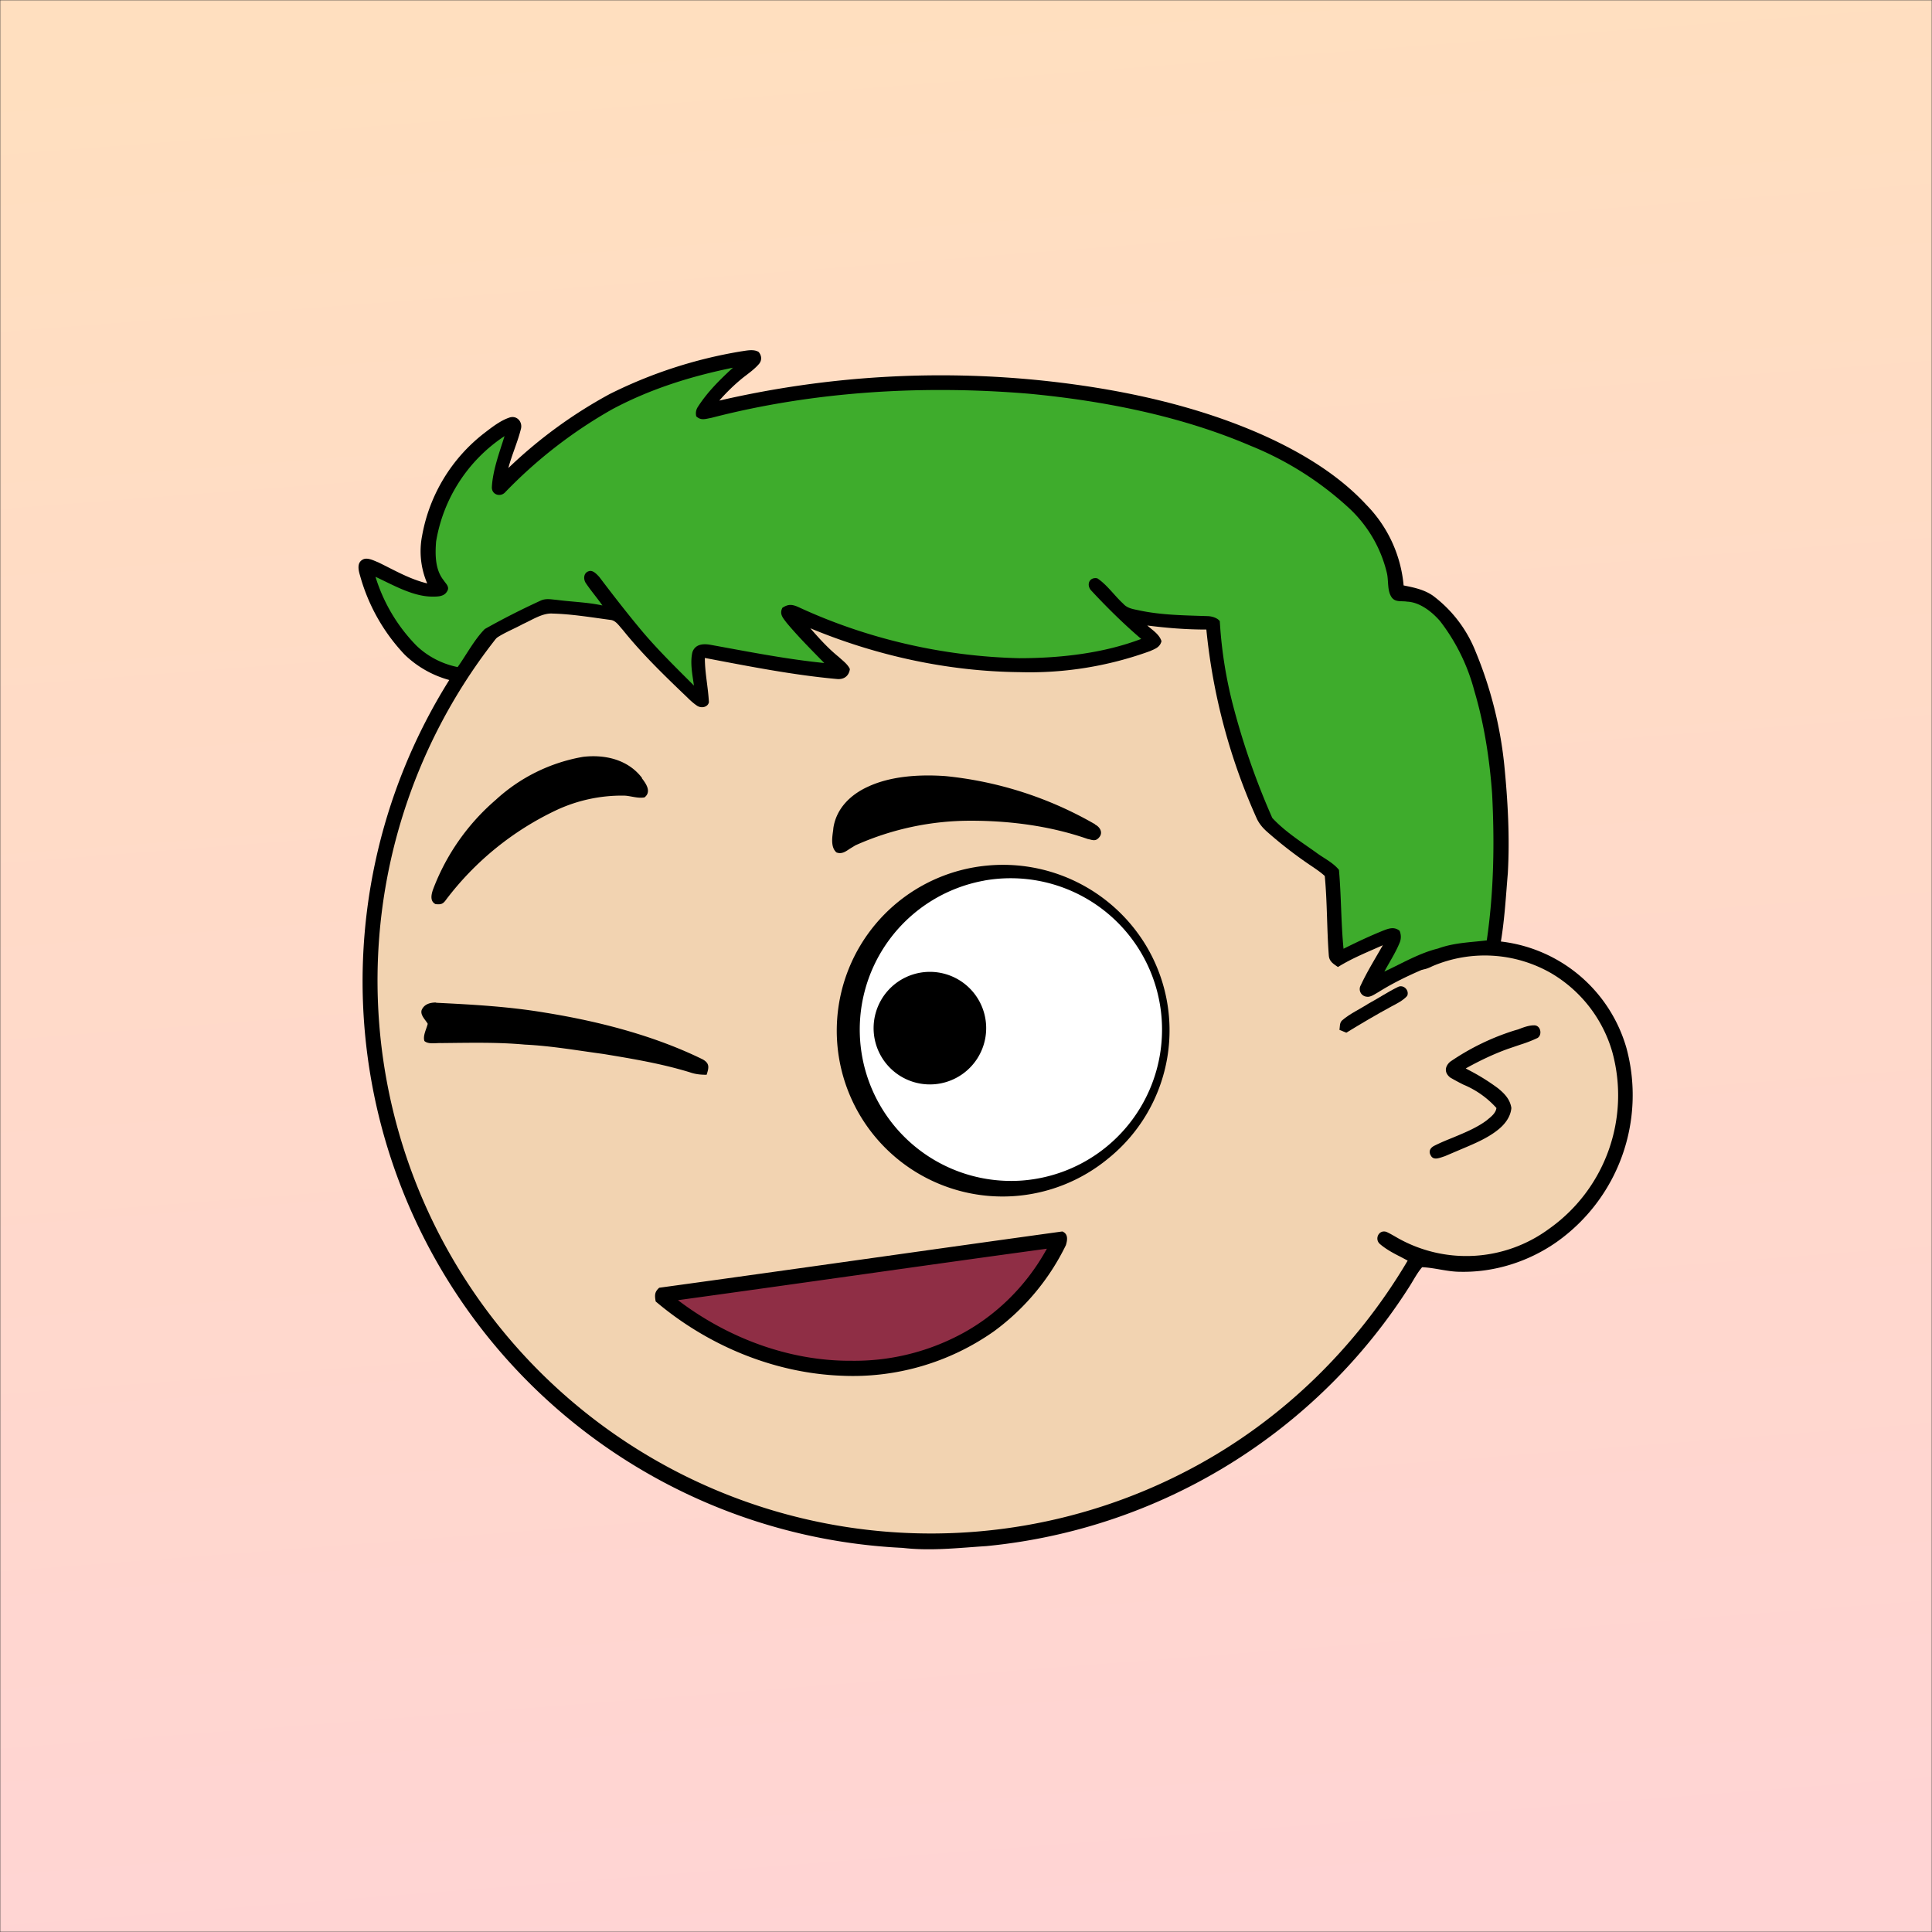 <svg xmlns="http://www.w3.org/2000/svg" viewBox="0 0 762 762" fill="none" shape-rendering="auto"><rect x="0" y="0" width="762" height="762" fill="#333333" stroke="none"/><mask id="viewboxMask"><rect width="762" height="762" rx="0" ry="0" x="0" y="0" fill="#fff" /></mask><g mask="url(#viewboxMask)"><rect fill="url(#backgroundLinear)" width="762" height="762" x="0" y="0" /><defs><linearGradient id="backgroundLinear" gradientTransform="rotate(86 0.5 0.5)"><stop stop-color="#ffdfbf"/><stop offset="1" stop-color="#ffd4d4"/></linearGradient></defs><path d="M396 164.8a224.8 224.8 0 0 1 104.8 42.4c6.2 4.9 12.5 9.4 18 15a225.4 225.4 0 0 1 71.8 149 58.5 58.5 0 0 1 50.9 42.2 71 71 0 0 1-27.6 76.5c-11 7.7-24.5 12-38 11.7-5 0-10-1.6-15-1.8-1.9 2.2-3.3 4.9-4.8 7.3A223.3 223.3 0 0 1 389 609.8c-11 .7-21.9 2-33 .7a223.7 223.7 0 0 1-178.8-342.3A223.4 223.4 0 0 1 352 163.5c14.6-1.4 29.4-.3 44 1.3Z" fill="#000"/><path fill-rule="evenodd" clip-rule="evenodd" d="M498.8 213.2A216 216 0 0 0 363 169c-13-.2-26.2 1.6-39 4a218 218 0 0 0-113.6 365.5 218.5 218.5 0 0 0 260.4 40.2c35-18.8 64.2-47.3 84.4-81.5l-3-1.6c-2.8-1.4-5.7-3-8-5-2.2-2-.3-5.8 2.7-4.7 1.5.7 3 1.6 4.4 2.4a55 55 0 0 0 59.6-3.6 64.5 64.5 0 0 0 25-69.8 53.1 53.1 0 0 0-24-31 52.6 52.6 0 0 0-47-2.8c-1.6.8-3.4 1.5-5 1.3-2.5-.2-2.8-4.2-.6-5.2 8-4 16.5-5.6 25.4-6.4a217 217 0 0 0-72-146.4c-4.4-4-8.7-8.1-13.9-11.3Zm107.6 196.2c2-1.2 1.3-5.1-1.4-5-2 0-4.2.8-6.2 1.6l-1.4.4a95.1 95.1 0 0 0-25.5 12.4c-2.2 2-2.2 4.4.1 6.2a92 92 0 0 0 5.2 2.8 36 36 0 0 1 13 9.2c-.2 1.9-2 3.4-3.4 4.5l-.2.2c-3.9 3-8.8 5-13.6 7-2.5 1-4.9 2-7.1 3.1-1.7.8-2.6 2.2-1.6 3.9 1 2 3.2 1.1 5 .5l.6-.2 5.4-2.3c5.4-2.3 11-4.5 15.4-8 2.7-2.1 5.1-5.1 5.4-8.7-.5-3.4-2.7-5.7-5.3-7.8a83 83 0 0 0-11.6-7.2l-1.1-.6c5.4-3 10.8-5.6 16.6-7.7l5-1.7a52 52 0 0 0 6.7-2.6Z" fill="#f2d3b1"/><g transform="translate(-161 -83)"><path d="M550.3 424.4a65.9 65.9 0 0 1 62 30.4A64.9 64.9 0 0 1 598 540a65.4 65.4 0 1 1-47.7-115.6Z" fill="#000"/><path d="M549.2 430.3a59.7 59.7 0 1 1 15.1 118.3 59.7 59.7 0 0 1-15-118.3Z" fill="#fff"/><path d="M521.2 467.3a22.2 22.2 0 1 1 10.8 43 22.2 22.2 0 0 1-10.8-43ZM333 478.5c14.4.7 28.8 1.5 43 3.9 21.1 3.4 42.9 9 62.1 18.4 2.9 1.6 2.5 3.3 1.6 6.1-2.4 0-4.4-.2-6.7-1-11.1-3.4-22.5-5.3-34-7.2-10.4-1.4-20.6-3.2-31-3.7-11-1-21.9-.7-33-.6-2-.1-5 .6-6.6-.8-.7-2.1.8-4.7 1.3-6.8-.9-1.6-3-3.4-2.4-5.4 1-2.4 3.4-3 5.7-3Z" fill="#000"/></g><g transform="translate(-161 -83)"><path d="M414.2 389.8c-5.5-7.2-14.5-9.3-23.2-8.3a68 68 0 0 0-34.5 17 87.2 87.2 0 0 0-24.7 35.3c-.7 2-1.3 4.7 1 5.8 2.1.2 2.9 0 4.1-1.7a117.4 117.4 0 0 1 43.6-35.4 61 61 0 0 1 26.5-5.7c1 0 2.1.2 3.2.4 1.7.3 3.3.6 5 .3 2.8-2.2.7-5.3-1-7.5v-.2ZM592.9 408.1a147.2 147.2 0 0 0-59-19c-10-.7-21.4-.1-30.6 4.2-6.8 3.1-12.4 8.5-13.6 16.2l-.1 1c-.4 2.8-1 6.7 1.3 8.7 2 .8 3.6-.3 5.2-1.4l2.3-1.4a111 111 0 0 1 45.6-9.7c15.5 0 31.4 2.1 46 7.2l.5.1c1.5.4 2.7.8 3.9-.6 1.8-1.9.5-4.2-1.5-5.2Z" fill="#000"/></g><g transform="translate(-161 -83)"><path d="M580 568.7c2.4 1 2 3.4 1.4 5.4a92 92 0 0 1-28.4 34 96.5 96.5 0 0 1-60 17.5c-26.8-1-53-12-73.4-29.3-.4-2.4-.5-3.7 1.4-5.4 51.8-7.1 106.8-15 159-22.2Z" fill="#000"/><path d="M573.9 575.5c-8.2 15-21 27.5-36.4 35a89.2 89.2 0 0 1-40.5 9.2c-24.7.2-49-9-68.6-23.9 48-6.6 97.8-13.8 145.5-20.3Z" fill="#8F2E45"/></g><g transform="translate(-161 -83)"></g><g transform="translate(-161 -83)"></g><g transform="translate(-161 -83)"><g fill="#000"><path d="M453.2 221.6c2.2-.3 5-1 7 .2 1.2 1.4 1.4 3.2.2 4.7-1.8 2.1-4.2 3.8-6.4 5.5a75.8 75.8 0 0 0-9.3 9 387.8 387.8 0 0 1 129.3-7.7c29.1 3.2 59.2 9.6 86 21.7 14.5 6.6 29 15.3 39.9 27.1a52 52 0 0 1 14.7 31.8c4 .8 8 1.6 11.5 4A51 51 0 0 1 743 340a159 159 0 0 1 11.3 44.7c1.4 14.2 2.2 28.4 1.4 42.7-.8 9.5-1.3 19-3 28.5-.2 1.3-.3 2.5-1.8 3-6.7.7-14.4.7-20.7 3.2-9 3.5-17.6 7.2-25.7 12.3-1.3.7-3 2-4.5 1.7a3 3 0 0 1-2.3-4.5c2.5-5.4 5.7-10.5 8.7-15.8-6 2.7-12.1 5.1-17.7 8.6-1.7-1.2-3.4-2.1-3.6-4.5-.8-10.4-.6-21-1.6-31.4-1.4-1.3-3-2.4-4.6-3.5a167 167 0 0 1-18.1-13.9c-1.6-1.4-3-3-4-5a238.6 238.6 0 0 1-20-74.8c-7.9 0-15.5-.6-23.3-1.6 2 1.8 4.8 3.5 5.6 6.2-.6 2.4-2.5 3-4.5 3.9a139 139 0 0 1-51.6 8.3c-28.2-.3-56.4-6.5-82.4-17.3 3.5 4 7 7.9 11.2 11.3 1.5 1.4 3.6 2.9 4.4 4.8-.4 2.8-2.4 4.2-5.2 3.9-17.5-1.6-34.6-5-52-8.3 0 5.9 1.3 11.6 1.6 17.5-.5 2-3 2.4-4.6 1.4-1.5-1-2.8-2.2-4-3.4-9-8.6-17.7-17-25.4-26.6-1.4-1.5-2.7-3.7-4.8-3.9-7.5-1-15.2-2.3-22.8-2.5-4-.3-8.1 2.5-11.7 4.1-4 2.2-8.7 3.9-12.2 6.8-3.8 4.6-7 9.9-10.3 14.9a3 3 0 0 1-1.8 1.4 40.7 40.7 0 0 1-22.4-11A74 74 0 0 1 303 310c-.6-2-1.3-4.9.9-6.2 1.8-1.2 4.5.3 6.3 1 6.4 3.1 12.3 6.6 19.3 8.3a32 32 0 0 1-2-18.9 65.8 65.8 0 0 1 24.4-40.3c3-2.3 6.4-5 10-6.2 2.9-1 5.2 1.6 4.6 4.3-1.3 5.3-3.6 10.3-5 15.6a185 185 0 0 1 40-29.2 182 182 0 0 1 51.7-16.8Z"/><path d="M712.3 472.3c2.2-1.2 4.7 1.3 3.7 3.5-1.6 1.8-4 3-6.1 4.1-6.1 3.3-12 6.8-17.9 10.4l-2.7-1.1c.2-1.3 0-2.9 1.1-3.8 3-2.6 7-4.4 10.4-6.6 3.9-2.1 7.6-4.6 11.5-6.5Z"/></g><path d="M450.1 228c-5.2 4.8-10 9.5-13.8 15.4-.8 1.2-1 2.4-.7 3.8 1.9 1.8 3.7 1 6 .6 40.5-10.5 83.7-13 125.4-9.5 29.5 2.8 59.9 8.8 87.2 20.5a127.8 127.8 0 0 1 38.1 23.9A51 51 0 0 1 708 309c.7 2.9.1 6.7 1.7 9.3 1.4 2.4 4 1.6 6.3 2 5 .2 9.8 4 13 7.7a77 77 0 0 1 13.5 27.5c3.9 13.1 6 26.9 7 40.5 1 19.3.7 38.7-2.1 57.9-6.6.8-12.9.9-19.2 3.2-7.4 1.8-14.3 5.9-21.2 9.1 2-3.7 4.4-7.4 6-11.3a6 6 0 0 0 0-4.8c-2-1.6-4-1-6.1-.2-5.5 2.2-10.8 4.7-16 7.3-1-10.2-.9-21-1.8-31.1-2.4-3-6.2-4.7-9.2-7-5.8-4.1-12.3-8.3-17.1-13.5a292 292 0 0 1-15-42.6 171.7 171.7 0 0 1-5.7-35c-1-1.4-3.4-2-5-2-9-.3-18.3-.4-27-2.3-2.4-.5-4.5-.8-6.1-2.6-3.5-3.2-6.3-7.4-10.2-10-3-.6-4.4 2.3-2.6 4.6 6.3 6.8 12.9 13.3 19.9 19.3-15 5.7-32 7.6-48.1 7.6-30-.7-60.1-7.6-87.4-20.3-2.4-1-3.8-1-6 .4-1.3 2.5.2 4 1.7 6 4.6 5.5 9.8 10.7 14.8 15.8-15-1.5-30.1-4.5-45-7.2-2.9-.5-5.9-.2-7 2.9-1 4.1 0 9 .6 13.2-7.5-7.5-15.2-15-21.9-23.2-5.3-6.4-10.4-13-15.4-19.6-1-1.1-2.6-2.9-4.2-2.3-2 .6-2.2 3-1.2 4.6 2 3 4.5 5.9 6.6 8.9-6-1.3-12-1.4-18-2.2-2.4-.2-4.4-.7-6.6.4-7.4 3.4-14.7 7.1-21.8 11.1-4.2 4.3-7.2 10.1-10.7 15-6-1.2-11.7-4.1-16.2-8.4a66.7 66.7 0 0 1-16.2-27.2c6.7 3.1 14.4 7.6 21.9 7.8 2.2 0 5 .2 6.3-2 1.2-1.8-.4-3-1.3-4.4-3.4-4.2-3.4-10.1-3-15.3A62 62 0 0 1 360 255c-2 6.4-4.6 13.3-5 20-.2 3.1 3.3 4.2 5.2 2.2a185.3 185.3 0 0 1 42.3-32.8c15-8 31-13 47.7-16.4Z" fill="#3eac2c"/></g><g transform="translate(-161 -83)"></g></g></svg>
